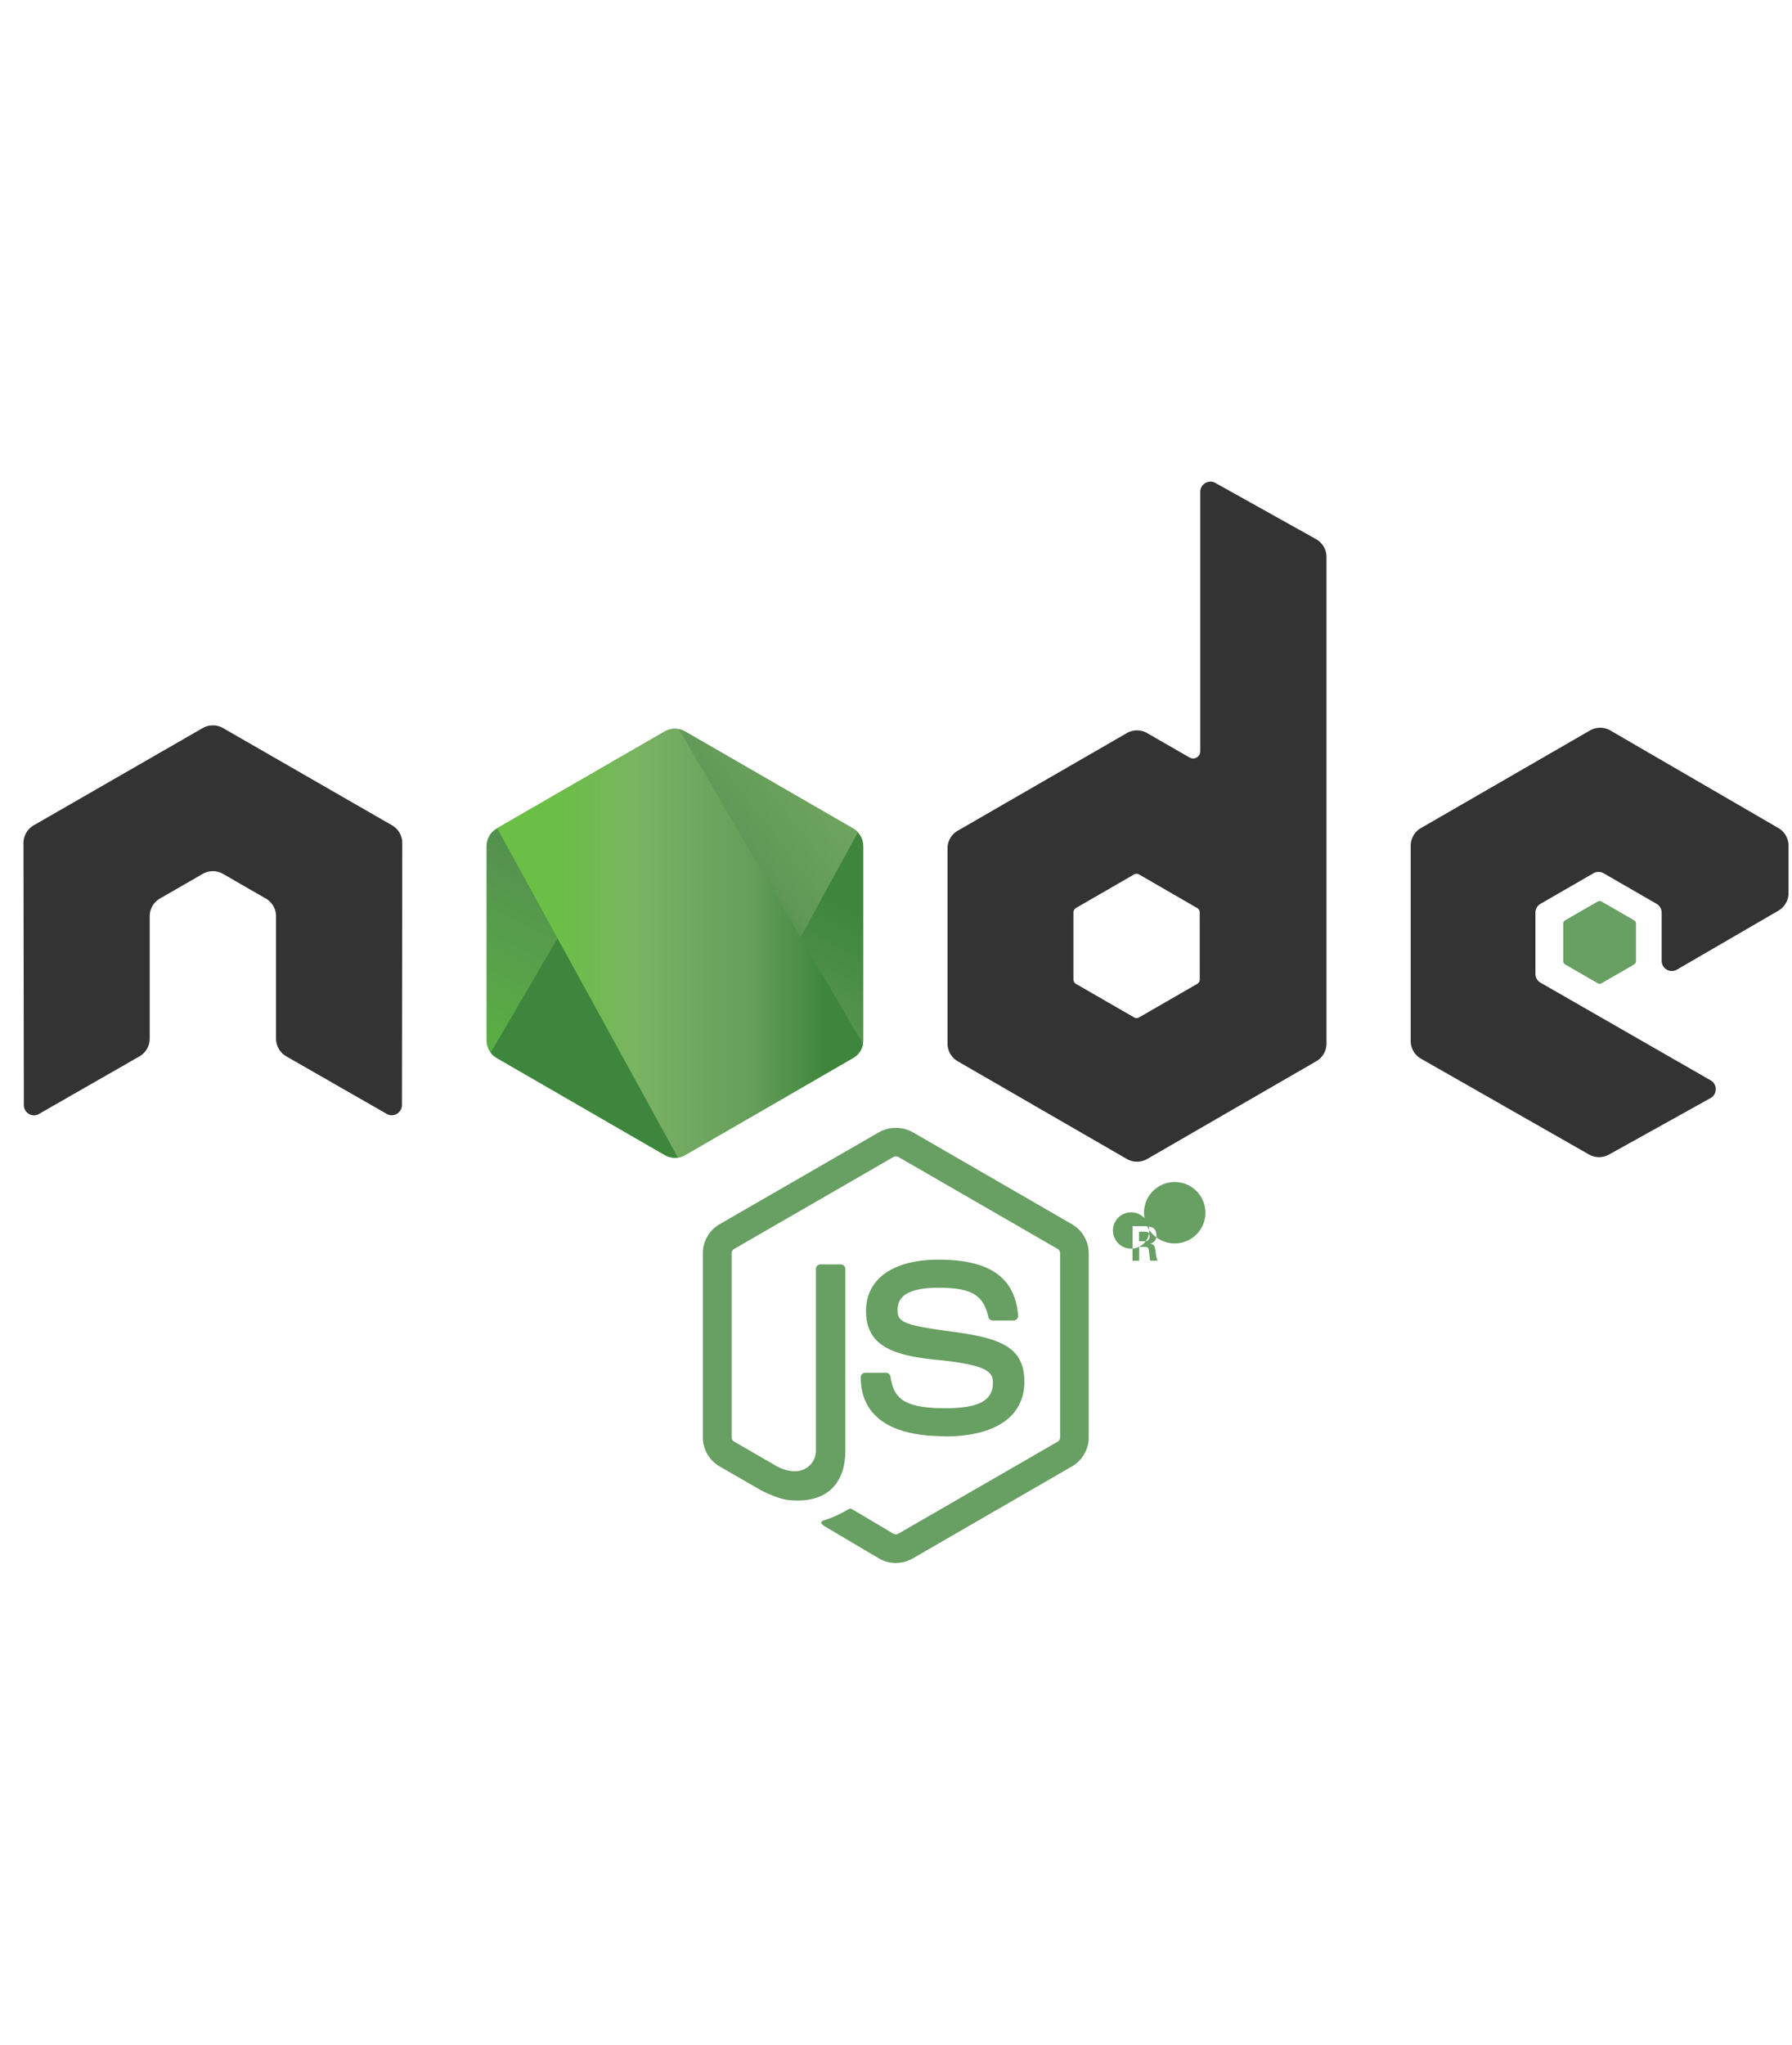 <svg id="Layer_1" data-name="Layer 1" xmlns="http://www.w3.org/2000/svg" xmlns:xlink="http://www.w3.org/1999/xlink" viewBox="0 0 256 292"><defs><style>.cls-1{fill:none;}.cls-2{fill:#fff;fill-opacity:0;}.cls-3,.cls-5{fill:#689f63;}.cls-4{fill:#333;}.cls-4,.cls-5{fill-rule:evenodd;}.cls-6{clip-path:url(#clip-path);}.cls-7{fill:url(#linear-gradient);}.cls-8{clip-path:url(#clip-path-2);}.cls-9{fill:url(#linear-gradient-2);}.cls-10{clip-path:url(#clip-path-3);}.cls-11{fill:url(#linear-gradient-3);}</style><clipPath id="clip-path"><path class="cls-1" d="M94.966,104.461,70.952,118.321a2.898,2.898,0,0,0-1.451,2.511v27.741a2.898,2.898,0,0,0,1.451,2.511L94.968,164.956a2.907,2.907,0,0,0,2.901,0L121.881,151.085a2.905,2.905,0,0,0,1.448-2.511V120.833a2.898,2.898,0,0,0-1.454-2.511L97.867,104.461a2.919,2.919,0,0,0-2.907,0"/></clipPath><linearGradient id="linear-gradient" x1="-31.289" y1="214.933" x2="-30.606" y2="214.933" gradientTransform="matrix(-50.753, 103.536, 103.536, 50.753, -23727.565, -7569.576)" gradientUnits="userSpaceOnUse"><stop offset="0.3" stop-color="#3e863d"/><stop offset="0.5" stop-color="#55934f"/><stop offset="0.8" stop-color="#5aad45"/></linearGradient><clipPath id="clip-path-2"><path class="cls-1" d="M70.096,150.335a2.906,2.906,0,0,0,.855.75l20.6,11.899,3.431,1.972a2.911,2.911,0,0,0,1.672.379,2.966,2.966,0,0,0,.57-.104l25.327-46.375a2.872,2.872,0,0,0-.675-.536l-15.724-9.08-8.312-4.782a3.032,3.032,0,0,0-.752-.302Z"/></clipPath><linearGradient id="linear-gradient-2" x1="-31.248" y1="216.743" x2="-30.804" y2="216.743" gradientTransform="matrix(142.407, -105.222, -105.222, -142.407, 27320.782, 27735.943)" gradientUnits="userSpaceOnUse"><stop offset="0.57" stop-color="#3e863d"/><stop offset="0.72" stop-color="#619857"/><stop offset="1" stop-color="#76ac64"/></linearGradient><clipPath id="clip-path-3"><path class="cls-1" d="M96.127,104.089a2.929,2.929,0,0,0-1.16.372L71.021,118.281l25.821,47.031a2.88,2.88,0,0,0,1.032-.356l24.014-13.871a2.91,2.91,0,0,0,1.402-1.981L96.968,104.136a3.016,3.016,0,0,0-.587-.058c-.08,0-.16.004-.239.011"/></clipPath><linearGradient id="linear-gradient-3" x1="-31.39" y1="216.735" x2="-30.988" y2="216.735" gradientTransform="matrix(129.889, 0, 0, -129.889, 4148.304, 28286.228)" gradientUnits="userSpaceOnUse"><stop offset="0.16" stop-color="#6bbf47"/><stop offset="0.38" stop-color="#79b461"/><stop offset="0.47" stop-color="#75ac64"/><stop offset="0.7" stop-color="#659e5a"/><stop offset="0.9" stop-color="#3e863d"/></linearGradient></defs><title>node</title><rect class="cls-2" width="256" height="292"/><path class="cls-3" d="M127.982,223.215a4.793,4.793,0,0,1-2.388-.638l-7.602-4.501c-1.135-.635-.581-.86-.207-.989a15.348,15.348,0,0,0,3.437-1.567.577.577,0,0,1,.566.04l5.84,3.466a.771.771,0,0,0,.706,0l22.771-13.144a.718.718,0,0,0,.348-.616V178.988a.731.731,0,0,0-.352-.627l-22.762-13.133a.7.7,0,0,0-.701,0l-22.758,13.133a.726.726,0,0,0-.361.621v26.277a.702.702,0,0,0,.353.61l6.236,3.602c3.386,1.693,5.455-.302,5.455-2.308v-25.935a.65.65,0,0,1,.661-.655h2.884a.652.652,0,0,1,.655.655v25.946c0,4.514-2.462,7.108-6.743,7.108-1.317,0-2.354,0-5.25-1.425l-5.974-3.443a4.815,4.815,0,0,1-2.388-4.155V178.982a4.785,4.785,0,0,1,2.388-4.15l22.794-13.15a4.993,4.993,0,0,1,4.788,0l22.766,13.156a4.804,4.804,0,0,1,2.388,4.15v26.277a4.818,4.818,0,0,1-2.388,4.15L130.38,222.565a4.786,4.786,0,0,1-2.4.638"/><path class="cls-3" d="M135.016,205.108c-9.964,0-12.053-4.574-12.053-8.41a.655.655,0,0,1,.659-.655h2.941a.658.658,0,0,1,.65.557c.445,2.997,1.767,4.509,7.792,4.509,4.799,0,6.84-1.084,6.84-3.629,0-1.465-.581-2.554-8.037-3.283-6.236-.616-10.089-1.989-10.089-6.977,0-4.594,3.876-7.33,10.368-7.33,7.29,0,10.904,2.531,11.36,7.969a.664.664,0,0,1-.177.507.678.678,0,0,1-.484.211h-2.958a.653.653,0,0,1-.638-.513c-.713-3.152-2.434-4.161-7.114-4.161-5.238,0-5.848,1.824-5.848,3.192,0,1.659.718,2.143,7.786,3.078,7.0.929,10.323,2.24,10.323,7.159,0,4.959-4.138,7.803-11.354,7.803m27.736-27.867h.764a.664.664,0,0,0,.747-.695c0-.673-.462-.673-.718-.673h-.787Zm-.929-2.155H163.483c.581,0,1.721,0,1.721,1.3a1.131,1.131,0,0,1-.929,1.208c.678.046.724.49.815,1.117a4.805,4.805,0,0,0,.257,1.3h-1.043c-.028-.228-.188-1.482-.188-1.55-.068-.279-.165-.416-.513-.416H162.742v1.972h-.952Zm-2.035,2.451a2.594,2.594,0,1,0-.006-.006m8.071.017a4.386,4.386,0,1,0-.006,0"/><path class="cls-4" d="M57.467,120.398a2.916,2.916,0,0,0-1.458-2.534L31.866,103.974a2.819,2.819,0,0,0-1.327-.382H30.29a2.868,2.868,0,0,0-1.334.382L4.814,117.865a2.938,2.938,0,0,0-1.46,2.537l.053,37.415a1.436,1.436,0,0,0,.724,1.26,1.38,1.38,0,0,0,1.448,0L19.931,150.856a2.944,2.944,0,0,0,1.459-2.531v-17.479a2.907,2.907,0,0,1,1.456-2.525l6.11-3.519a2.899,2.899,0,0,1,1.459-.392,2.848,2.848,0,0,1,1.45.392l6.108,3.518a2.909,2.909,0,0,1,1.459,2.525v17.478a2.953,2.953,0,0,0,1.462,2.531l14.343,8.214a1.425,1.425,0,0,0,1.459,0,1.464,1.464,0,0,0,.723-1.26ZM171.392,139.879a.725.725,0,0,1-.365.63l-8.292,4.78a.731.731,0,0,1-.728,0l-8.293-4.78a.722.722,0,0,1-.365-.63V130.305a.733.733,0,0,1,.359-.633l8.288-4.788a.736.736,0,0,1,.735,0l8.293,4.788a.727.727,0,0,1,.365.633Zm2.24-70.909a1.458,1.458,0,0,0-2.169,1.275v37.05a1.02,1.02,0,0,1-1.53.883l-6.048-3.483a2.912,2.912,0,0,0-2.914,0l-24.151,13.938a2.91,2.91,0,0,0-1.459,2.519v27.884a2.919,2.919,0,0,0,1.459,2.525L160.971,165.51a2.928,2.928,0,0,0,2.917,0l24.151-13.954a2.923,2.923,0,0,0,1.459-2.525V79.537a2.923,2.923,0,0,0-1.499-2.548Zm80.423,61.083a2.916,2.916,0,0,0,1.45-2.521v-6.758a2.918,2.918,0,0,0-1.452-2.522l-23.997-13.931a2.914,2.914,0,0,0-2.924,0L202.986,118.258a2.911,2.911,0,0,0-1.459,2.525v27.873a2.926,2.926,0,0,0,1.471,2.536l23.991,13.674a2.909,2.909,0,0,0,2.861.017l14.512-8.065a1.456,1.456,0,0,0,.011-2.537l-24.293-13.942a1.447,1.447,0,0,1-.735-1.26v-8.744a1.447,1.447,0,0,1,.73-1.263l7.558-4.361a1.441,1.441,0,0,1,1.453,0l7.564,4.361a1.453,1.453,0,0,1,.73,1.26v6.874a1.454,1.454,0,0,0,2.189,1.26Z"/><path class="cls-5" d="M228.24,128.749a.553.553,0,0,1,.559,0l4.634,2.673a.56.56,0,0,1,.279.484V137.259a.56.56,0,0,1-.279.484l-4.634,2.673a.553.553,0,0,1-.559,0l-4.631-2.673a.558.558,0,0,1-.285-.484v-5.352a.552.552,0,0,1,.279-.484Z"/><g class="cls-6"><path class="cls-7" d="M147.596,115.968,79.929,82.8,45.233,153.579l67.666,33.17Z"/></g><g class="cls-8"><path class="cls-9" d="M40.839,125.778l47.78,64.668,63.19-46.686-47.783-64.666Z"/></g><g class="cls-10"><path class="cls-11" d="M71.021,104.078v61.235h52.259v-61.235Z"/></g></svg>